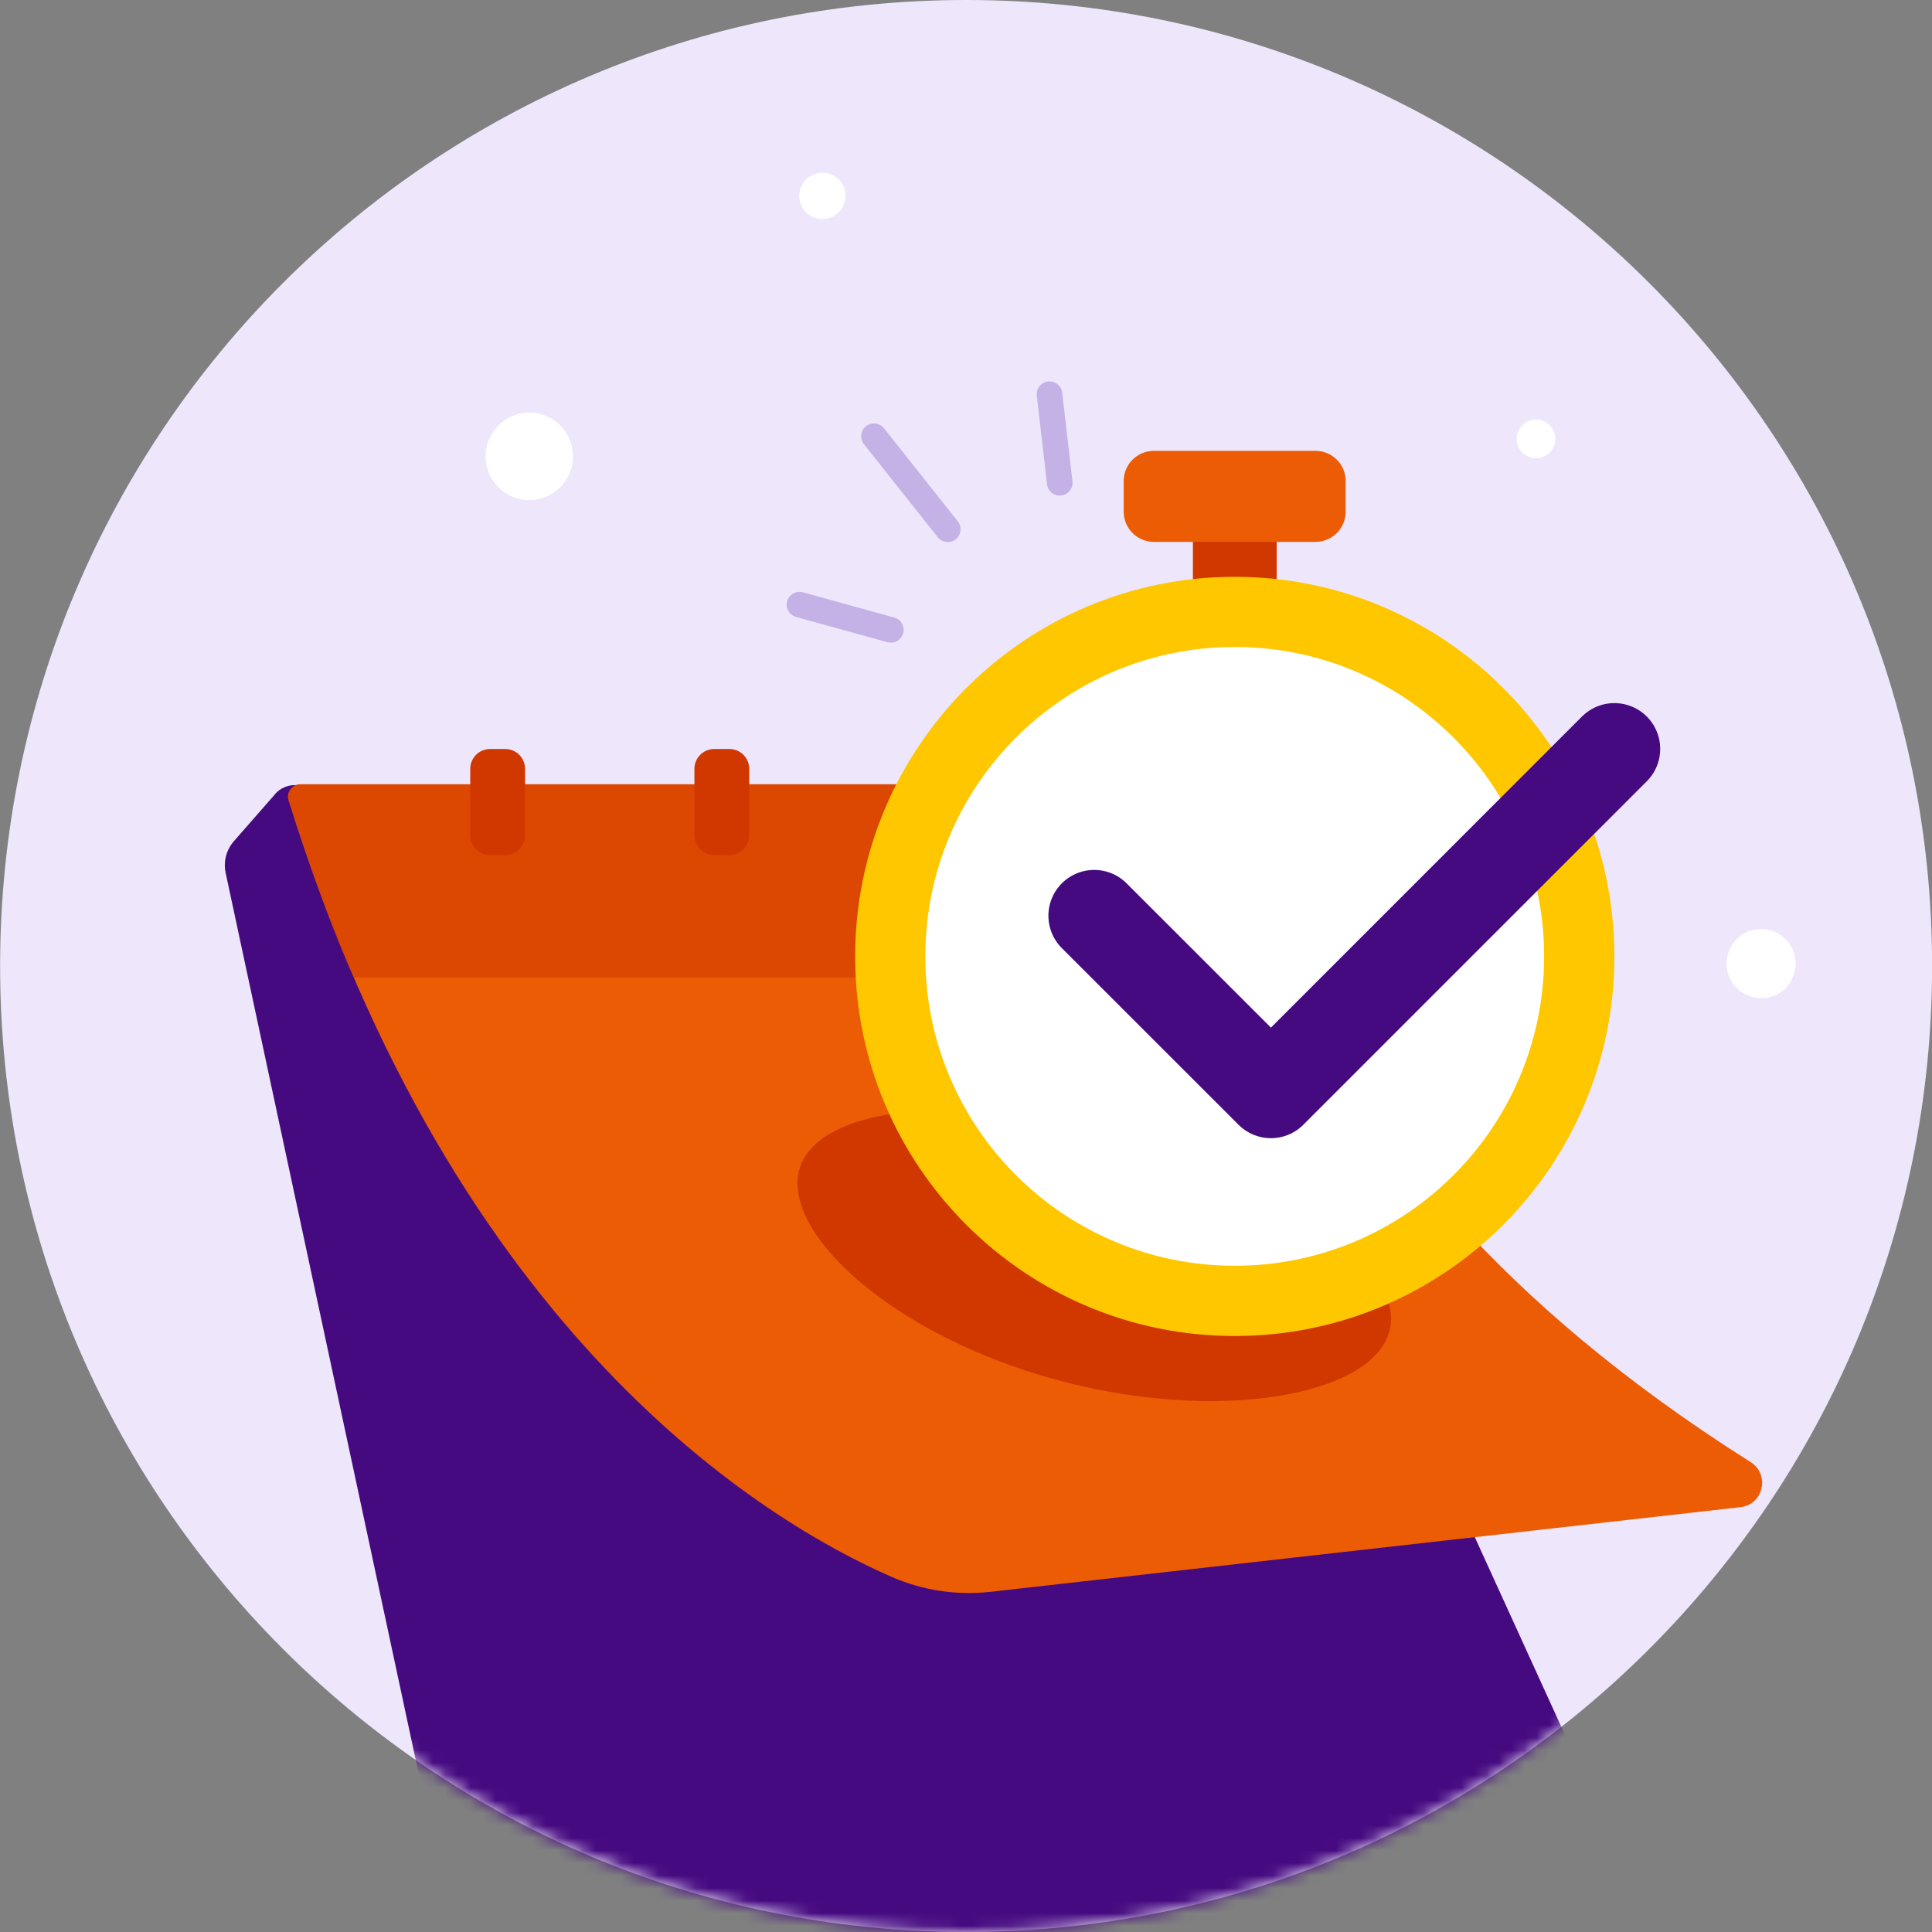 <svg xmlns="http://www.w3.org/2000/svg" width="154" height="154" viewBox="0 0 154 154" fill="none"><rect x="0" y="0" width="154" height="154" fill="#808080" stroke="none"/><path d="M77.008 154C119.534 154 154.008 119.526 154.008 77C154.008 34.474 119.534 0 77.008 0C34.482 0 0.008 34.474 0.008 77C0.008 119.526 34.482 154 77.008 154Z" fill="#EEE6FB"></path><mask id="mask0_210_1074" style="mask-type:luminance" maskUnits="userSpaceOnUse" x="0" y="0" width="155" height="154"><path d="M77.008 154C119.534 154 154.008 119.526 154.008 77C154.008 34.474 119.534 0 77.008 0C34.482 0 0.008 34.474 0.008 77C0.008 119.526 34.482 154 77.008 154Z" fill="white"></path></mask><g mask="url(#mask0_210_1074)"><path d="M21.916 63.315L18.643 67.052C18.039 67.743 17.794 68.679 17.986 69.575L35.021 149.078L77.002 157.748L128.677 146.907L92.749 68.141L23.682 62.585C23.012 62.532 22.354 62.797 21.916 63.302V63.315Z" fill="#450A80"></path></g><path d="M23.956 62.516H99.409C99.409 62.516 98.845 90.855 139.539 116.54C141.106 117.529 140.568 119.932 138.729 120.138L78.969 126.883C76.274 127.188 73.546 126.776 71.056 125.688C61.085 121.319 36.27 106.516 23.007 63.797C22.807 63.16 23.285 62.516 23.949 62.516H23.956Z" fill="#EC5C04"></path><path d="M110.731 106.167C109.33 111.245 97.036 113.522 84.058 109.944C71.079 106.366 62.316 98.287 63.717 93.215C65.118 88.137 76.775 86.922 89.76 90.5C102.745 94.078 112.138 101.088 110.738 106.167H110.731Z" fill="#D13800"></path><path d="M42.188 39.861C44.113 39.861 45.674 38.301 45.674 36.376C45.674 34.451 44.113 32.891 42.188 32.891C40.264 32.891 38.703 34.451 38.703 36.376C38.703 38.301 40.264 39.861 42.188 39.861Z" fill="white"></path><path d="M122.439 36.526C123.289 36.526 123.979 35.836 123.979 34.985C123.979 34.135 123.289 33.445 122.439 33.445C121.588 33.445 120.898 34.135 120.898 34.985C120.898 35.836 121.588 36.526 122.439 36.526Z" fill="white"></path><path d="M140.38 79.565C141.902 79.565 143.135 78.331 143.135 76.81C143.135 75.288 141.902 74.055 140.38 74.055C138.858 74.055 137.625 75.288 137.625 76.81C137.625 78.331 138.858 79.565 140.38 79.565Z" fill="white"></path><path d="M65.549 17.464C66.568 17.464 67.394 16.638 67.394 15.619C67.394 14.6 66.568 13.773 65.549 13.773C64.529 13.773 63.703 14.6 63.703 15.619C63.703 16.638 64.529 17.464 65.549 17.464Z" fill="white"></path><path d="M71.009 50.207L63.727 48.195" stroke="#C4B1E6" stroke-width="2.038" stroke-linecap="round" stroke-linejoin="round"></path><path d="M75.546 42.189L69.664 34.773" stroke="#C4B1E6" stroke-width="2.038" stroke-linecap="round" stroke-linejoin="round"></path><path d="M84.473 38.485L83.656 31.422" stroke="#C4B1E6" stroke-width="2.038" stroke-linecap="round" stroke-linejoin="round"></path><path opacity="0.58" d="M28.203 77.917H98.743L95.079 62.516H23.928C23.277 62.516 22.812 63.146 23.005 63.77C23.855 66.485 25.985 73.044 28.203 77.917Z" fill="#D13800"></path><path d="M101.764 41.07H95.086V49.475H101.764V41.07Z" fill="#D13800"></path><path d="M98.422 106.493C115.134 106.493 128.681 92.946 128.681 76.235C128.681 59.524 115.134 45.977 98.422 45.977C81.711 45.977 68.164 59.524 68.164 76.235C68.164 92.946 81.711 106.493 98.422 106.493Z" fill="#FFC700"></path><path d="M98.42 100.894C112.04 100.894 123.082 89.853 123.082 76.232C123.082 62.612 112.04 51.57 98.42 51.57C84.799 51.57 73.758 62.612 73.758 76.232C73.758 89.853 84.799 100.894 98.42 100.894Z" fill="white"></path><path d="M87.219 72.992L101.306 87.073L128.683 59.695" stroke="#450A80" stroke-width="7.302" stroke-linecap="round" stroke-linejoin="round"></path><path d="M104.859 35.938H91.973C90.646 35.938 89.57 37.013 89.57 38.341V40.79C89.57 42.117 90.646 43.193 91.973 43.193H104.859C106.186 43.193 107.262 42.117 107.262 40.79V38.341C107.262 37.013 106.186 35.938 104.859 35.938Z" fill="#EC5C04"></path><path d="M40.273 59.703H39.064C38.192 59.703 37.484 60.41 37.484 61.283V66.581C37.484 67.453 38.192 68.161 39.064 68.161H40.273C41.145 68.161 41.852 67.453 41.852 66.581V61.283C41.852 60.41 41.145 59.703 40.273 59.703Z" fill="#D13800"></path><path d="M58.14 59.703H56.931C56.059 59.703 55.352 60.41 55.352 61.283V66.581C55.352 67.453 56.059 68.161 56.931 68.161H58.14C59.012 68.161 59.72 67.453 59.72 66.581V61.283C59.72 60.41 59.012 59.703 58.14 59.703Z" fill="#D13800"></path></svg>